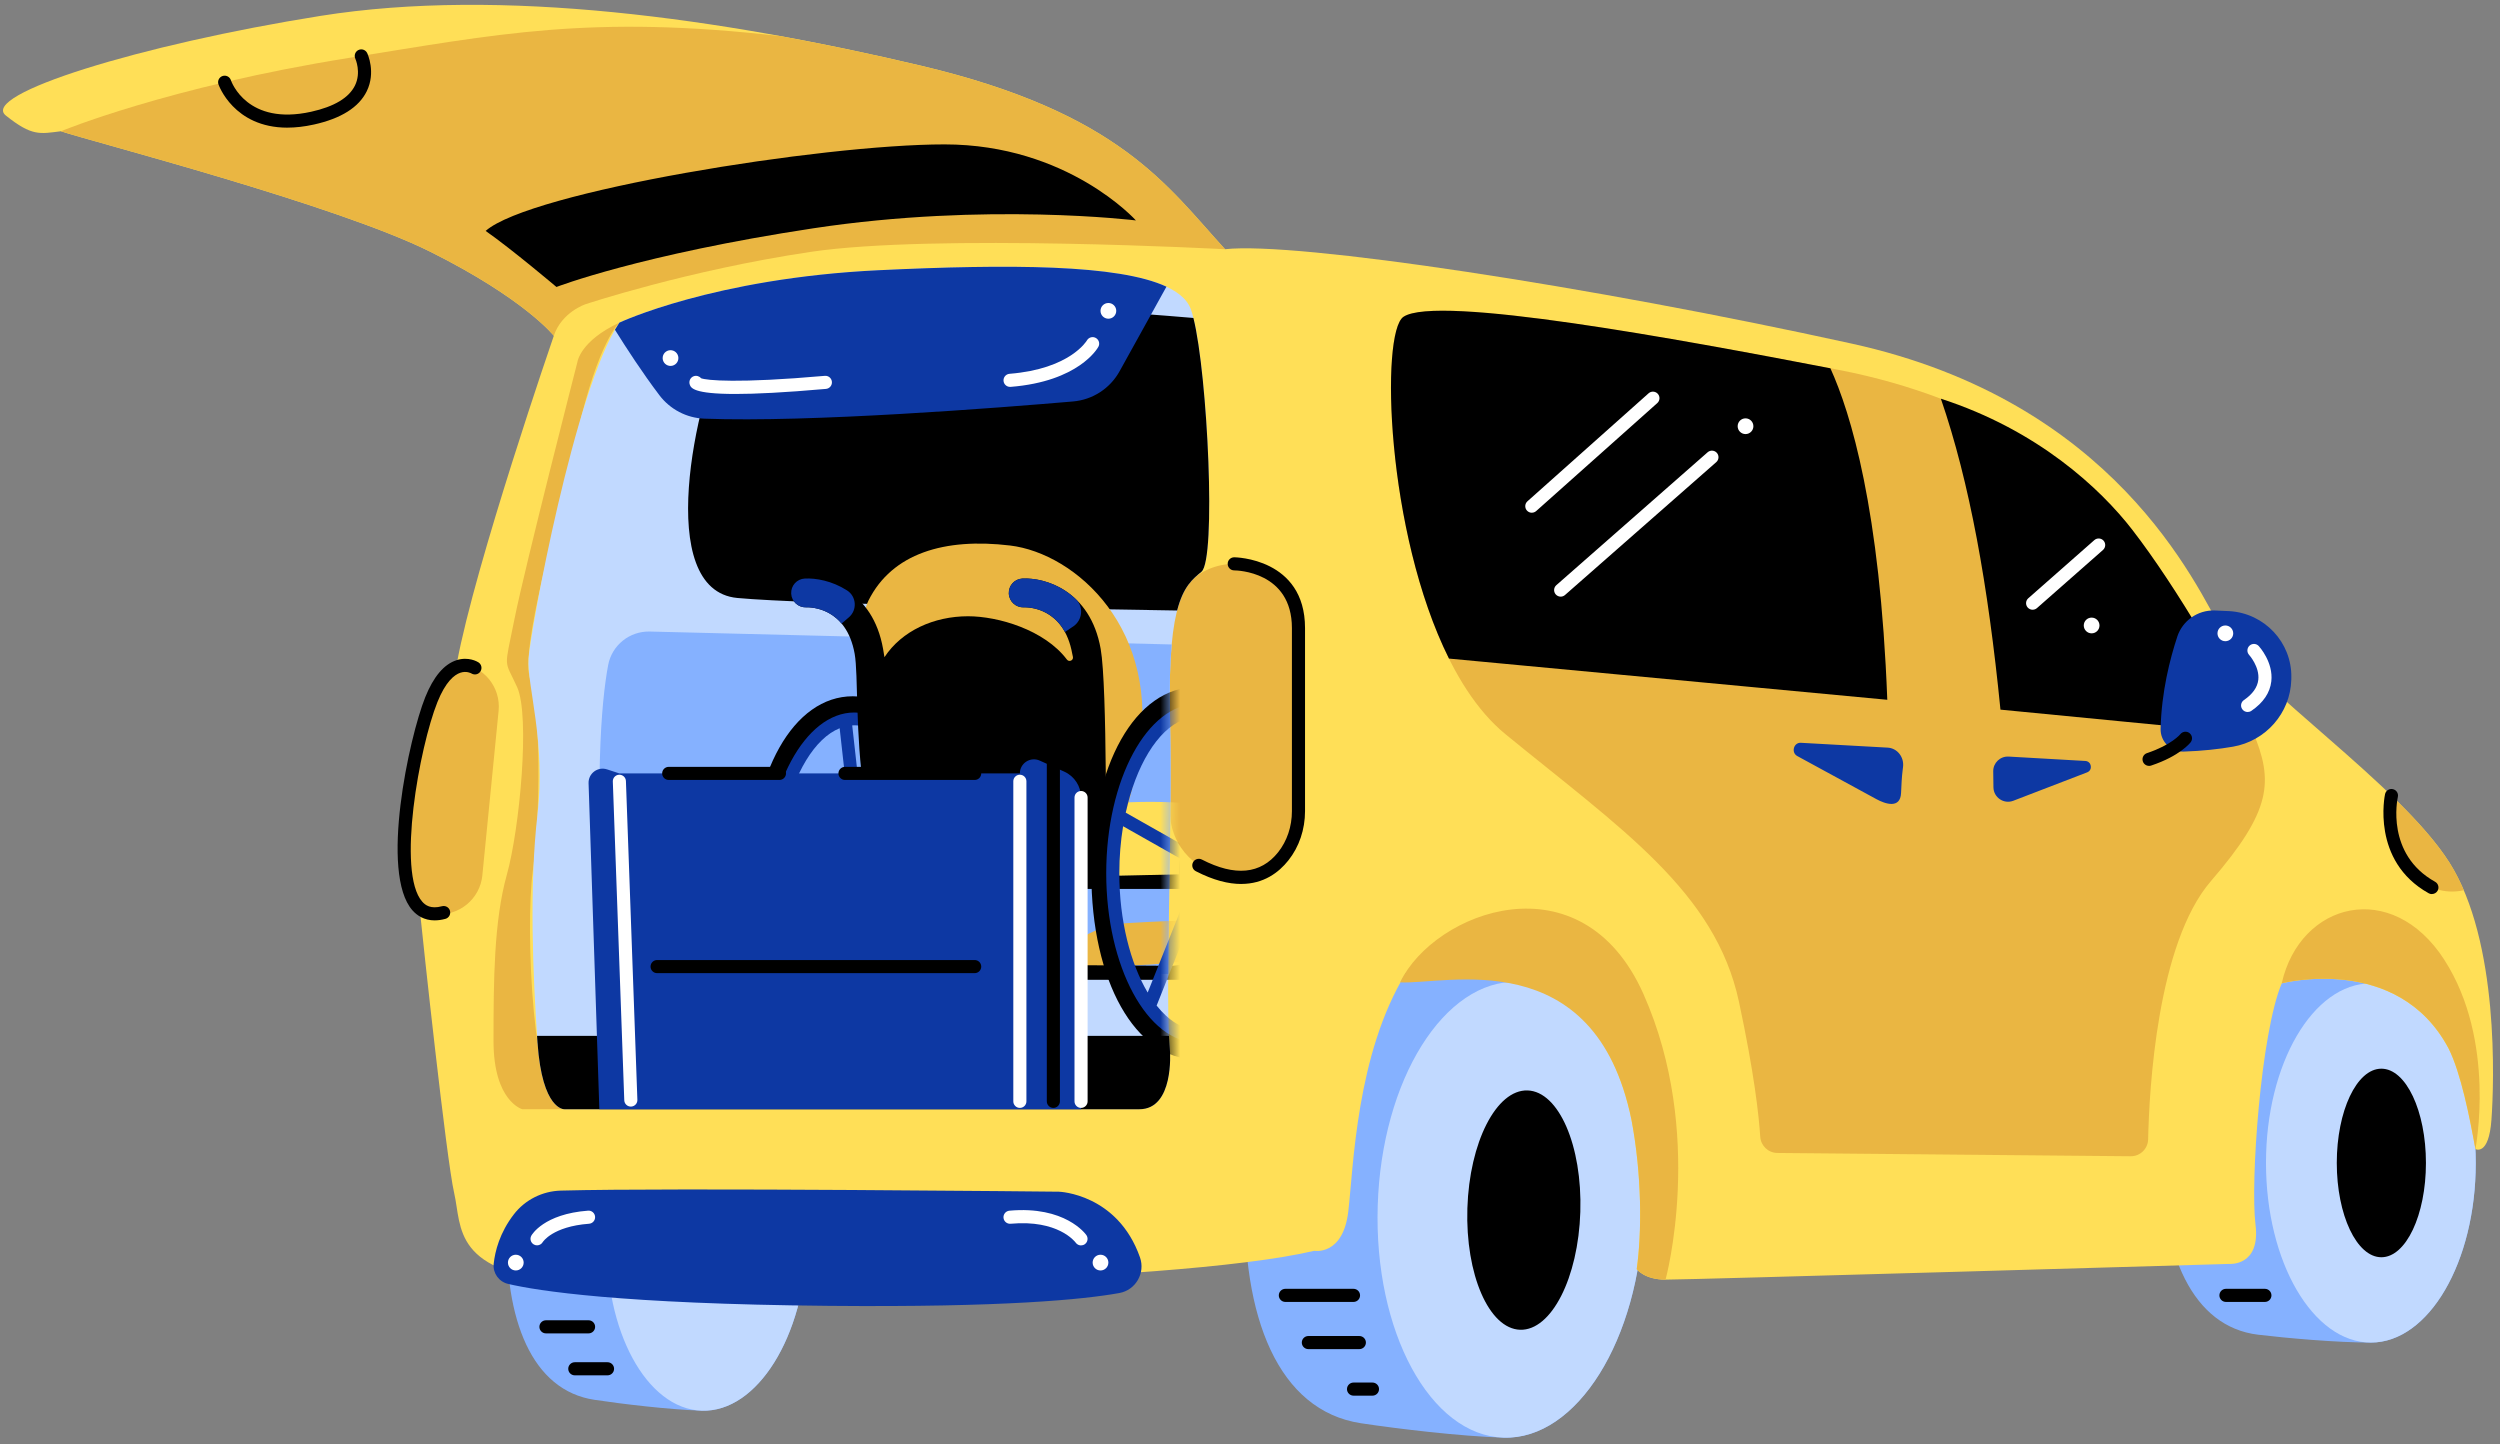<svg width="251" height="145" viewBox="0 0 251 145" fill="none" xmlns="http://www.w3.org/2000/svg">
<rect x="0" y="0" width="251" height="145" fill="#808080" stroke="none"/>
<g clip-path="url(#clip0_8127_26121)">
<path d="M152.366 98.572C148.728 97.456 141.831 97.714 139.027 98.159C131.983 99.278 125.404 106.991 125.012 119.629C124.622 132.267 128.337 141.633 136.642 142.894C140.286 143.446 146.614 144.205 150.95 144.339C158.316 144.565 164.605 134.507 164.997 121.869C165.387 109.231 159.413 100.736 152.364 98.575H152.366V98.572Z" fill="#85B1FF"/>
<path d="M164.999 121.87C165.389 109.232 159.734 98.803 152.368 98.575C145.002 98.347 138.714 108.408 138.323 121.046C137.933 133.684 143.587 144.113 150.954 144.341C158.32 144.568 164.608 134.508 164.999 121.87Z" fill="#C1D9FF"/>
<path d="M158.665 121.669C158.87 115.034 156.498 109.577 153.366 109.48C150.234 109.384 147.529 114.684 147.324 121.319C147.119 127.954 149.492 133.411 152.623 133.508C155.755 133.605 158.46 128.304 158.665 121.669Z" fill="black"/>
<path d="M71.525 107.13C68.782 106.29 63.583 106.483 61.469 106.82C56.159 107.665 51.197 113.477 50.905 123.003C50.61 132.53 53.411 139.593 59.674 140.54C62.419 140.956 67.192 141.527 70.459 141.63C76.013 141.801 80.752 134.217 81.047 124.691C81.342 115.164 76.838 108.76 71.525 107.13Z" fill="#85B1FF"/>
<path d="M81.053 124.695C81.347 115.168 77.083 107.306 71.529 107.135C65.975 106.963 61.234 114.547 60.94 124.074C60.645 133.6 64.909 141.462 70.463 141.634C76.017 141.806 80.758 134.222 81.053 124.695Z" fill="#C1D9FF"/>
<path d="M238.036 98.73C235.14 97.941 229.706 98.312 227.506 98.73C221.977 99.783 216.976 106.014 216.976 115.972C216.976 125.931 220.135 133.214 226.716 134.004C229.604 134.352 234.613 134.794 238.036 134.794C243.851 134.794 248.566 126.72 248.566 116.762C248.566 106.804 243.645 100.26 238.036 98.73Z" fill="#85B1FF"/>
<path d="M238.036 134.794C243.851 134.794 248.566 126.721 248.566 116.762C248.566 106.803 243.851 98.73 238.036 98.73C232.22 98.73 227.506 106.803 227.506 116.762C227.506 126.721 232.22 134.794 238.036 134.794Z" fill="#C1D9FF"/>
<path d="M239.089 126.228C241.56 126.228 243.564 121.99 243.564 116.762C243.564 111.534 241.56 107.296 239.089 107.296C236.617 107.296 234.613 111.534 234.613 116.762C234.613 121.99 236.617 126.228 239.089 126.228Z" fill="black"/>
<path d="M248.531 115.367C248.531 115.367 249.879 116.102 250.142 112.416C250.406 108.731 250.932 94.516 245.93 86.619C240.929 78.722 226.187 68.982 223.291 63.717C220.395 58.452 212.235 40.289 185.91 34.498C159.585 28.706 130.101 24.231 122.993 25.021C117.202 18.703 112.463 11.333 92.456 6.594C72.449 1.856 50.339 -1.3 32.175 1.596C14.01 4.491 -2.048 9.493 0.585 11.599C3.217 13.704 4.007 13.441 6.113 13.178C9.272 14.231 33.754 20.549 43.231 25.287C52.708 30.025 55.604 33.711 55.604 33.711C55.604 33.711 47.706 56.612 45.864 66.615C43.494 68.195 42.705 71.09 41.388 79.251C40.072 87.411 40.862 91.36 42.178 91.623C42.441 94.255 44.811 116.367 45.6 119.79C46.39 123.212 45.337 127.95 57.447 128.74C69.556 129.529 117.467 129.003 131.946 125.581C131.946 125.581 134.842 126.107 135.368 121.632C135.895 117.157 136.158 105.838 141.16 97.677C145.114 97.707 160.114 94.519 163.799 112.419C164.852 117.947 164.852 123.738 164.326 127.423C164.326 127.423 165.1 128.476 167.222 128.476C169.854 128.476 223.82 126.897 223.82 126.897C223.82 126.897 226.979 127.16 226.453 122.948C225.926 118.737 226.979 103.732 229.085 98.731C229.085 98.731 240.718 95.69 245.825 105.24C247.091 107.754 247.973 112.266 248.531 115.37V115.367Z" fill="#FFDF57"/>
<path d="M56.657 111.366H52.437C52.437 111.366 49.549 110.576 49.549 104.522C49.549 98.467 49.589 92.465 50.884 87.832C52.179 83.199 53.234 71.88 51.918 68.984C50.602 66.089 50.602 67.405 51.655 62.14C52.708 56.875 57.973 36.343 57.973 36.343C57.973 36.343 58.236 34.237 62.185 32.394C62.185 32.394 60.079 34.237 57.973 43.45C55.867 52.664 52.181 65.299 53.234 68.195C54.288 71.09 54.288 81.62 53.498 87.411C52.708 93.202 53.498 111.366 56.657 111.366ZM213.919 116.088C214.872 116.096 215.651 115.341 215.673 114.388C215.78 109.378 216.565 94.74 221.975 88.464C228.079 81.383 228.293 78.461 226.187 73.459C224.081 68.458 218.552 58.981 214.077 53.19C209.602 47.399 199.599 40.028 184.593 37.133C169.588 34.237 144.316 29.499 140.904 31.807C138.027 33.753 139.578 64.246 151.161 73.723C162.744 83.199 172.221 89.517 174.59 100.573C176.135 107.778 176.593 112.034 176.727 114.124C176.785 115.035 177.533 115.749 178.446 115.757L213.917 116.088H213.919ZM130.367 81.488V63.062C130.367 59.5 127.479 56.612 123.917 56.612C120.355 56.612 117.467 59.5 117.467 63.062V81.488C117.467 85.05 120.355 87.938 123.917 87.938C127.479 87.938 130.367 85.05 130.367 81.488ZM92.459 6.597C87.847 5.505 83.124 4.499 78.362 3.628C59.271 1.435 49.883 3.446 35.07 5.807C16.906 8.703 6.113 13.178 6.113 13.178C9.272 14.231 33.754 20.549 43.231 25.287C52.708 30.025 55.604 33.711 55.604 33.711C56.394 31.341 58.763 30.552 58.763 30.552C58.763 30.552 69.029 27.13 81.402 25.287C93.775 23.444 122.996 25.024 122.996 25.024C117.204 18.706 112.466 11.335 92.459 6.597ZM48.428 87.877L50.06 71.369C50.297 68.982 48.551 66.855 46.164 66.621C46.064 66.61 45.964 66.61 45.866 66.607V66.618C43.497 68.197 42.707 71.093 41.391 79.253C40.385 85.484 40.609 89.256 41.357 90.812C41.996 91.339 42.794 91.686 43.681 91.775C46.069 92.012 48.196 90.267 48.43 87.88L48.428 87.877ZM165.015 99.825C158.798 85.829 143.992 91.52 140.57 98.628C145.045 98.891 160.114 94.519 163.799 112.419C164.852 117.947 164.852 123.738 164.326 127.423C164.326 127.423 165.1 128.476 167.222 128.476C167.222 128.476 171.233 113.822 165.015 99.828V99.825ZM245.407 96.356C240.142 88.195 230.928 90.565 229.085 98.725C229.085 98.725 240.718 95.685 245.825 105.235C247.091 107.749 247.973 112.261 248.531 115.364C248.531 115.364 250.669 104.516 245.404 96.356H245.407ZM247.368 89.377C246.949 88.398 246.473 87.469 245.933 86.616C244.569 84.46 242.477 82.17 240.102 79.869C239.957 80.509 239.878 81.183 239.878 81.878C239.878 86.095 242.708 89.512 246.196 89.512C246.596 89.512 246.989 89.464 247.368 89.377Z" fill="#EAB642"/>
<path d="M62.185 32.394C62.185 32.394 71.662 27.919 88.247 27.13C104.831 26.34 117.994 26.603 119.573 31.078C121.153 35.553 122.206 56.086 120.626 57.402C119.047 58.718 117.204 60.034 117.467 71.88C117.731 83.726 116.941 100.046 117.467 105.574C117.467 105.574 117.891 111.366 114.39 111.366H56.657C56.657 111.366 54.44 111.474 53.969 104.706C53.498 97.938 53.124 88.94 53.969 81.725C54.814 74.51 52.898 68.808 53.066 66.131C53.234 63.454 57.71 38.973 62.185 32.392V32.394Z" fill="#C1D9FF"/>
<path d="M117.467 71.88C117.402 68.863 117.47 66.531 117.639 64.704L65.241 63.406C63.209 63.356 61.432 64.78 61.058 66.778C60.337 70.624 59.703 78.595 60.666 94.855C60.764 96.498 62.122 97.78 63.765 97.78H117.288C117.331 90.359 117.652 80.053 117.47 71.88H117.467Z" fill="#85B1FF"/>
<path d="M194.863 40.028C204.603 43.187 210.876 49.047 214.08 53.19C218.555 58.981 224.083 68.458 226.189 73.46C226.226 73.546 226.26 73.633 226.295 73.718L200.846 71.248C199.601 58.716 197.758 48.449 194.863 40.026V40.028ZM183.775 36.977C168.688 34.071 144.258 29.544 140.907 31.81C138.593 33.376 139.146 53.409 145.477 66.121L189.484 70.259C188.761 51.134 185.82 41.476 183.772 36.977H183.775ZM114.045 22.131C114.045 22.131 107.201 14.497 94.828 14.497C82.455 14.497 53.234 19.235 48.759 23.184C51.392 25.026 55.867 28.812 55.867 28.812C55.867 28.812 64.291 25.553 81.665 22.92C99.04 20.288 114.045 22.131 114.045 22.131ZM72.978 33.713C69.819 40.031 65.607 59.247 74.031 60.037C80.81 60.671 107.872 61.137 118.183 61.295C118.818 58.847 119.76 58.126 120.626 57.405C122.122 56.157 121.256 37.675 119.818 31.923C107.172 30.844 75.5 28.667 72.978 33.713ZM53.969 104.709C54.44 111.474 56.657 111.368 56.657 111.368H114.39C117.894 111.368 117.467 105.577 117.467 105.577C117.425 105.122 117.388 104.593 117.362 103.998H53.919C53.935 104.235 53.951 104.477 53.966 104.709H53.969Z" fill="black"/>
<path d="M117.112 28.783L112.402 37.28C111.447 39.004 109.699 40.139 107.732 40.307C100.272 40.947 81.342 42.434 70.709 42.034C68.929 41.965 67.279 41.099 66.202 39.678C64.51 37.446 62.877 34.934 61.74 33.108C61.888 32.852 62.038 32.613 62.185 32.394C62.185 32.394 71.662 27.919 88.247 27.129C101.341 26.506 112.3 26.54 117.112 28.783ZM106.345 119.647C106.345 119.647 67.455 119.226 56.304 119.537C54.453 119.589 52.713 120.46 51.584 121.929C50.168 123.772 49.702 125.617 49.567 126.878C49.465 127.823 50.089 128.689 51.015 128.905C53.982 129.6 62.301 130.916 83.25 131.108C100.801 131.269 108.806 130.466 112.379 129.821C114.027 129.524 115.009 127.813 114.453 126.236C112.205 119.852 106.35 119.65 106.35 119.65H106.345V119.647ZM218.602 63.914C217.876 66.107 217.007 69.466 216.926 73.183C216.897 74.457 217.955 75.499 219.229 75.46C221.135 75.399 222.796 75.207 224.183 74.968C227.479 74.399 229.946 71.603 230.046 68.26C230.046 68.176 230.051 68.089 230.051 68.005C230.101 64.493 227.355 61.577 223.849 61.358C223.328 61.327 222.814 61.306 222.333 61.292C220.645 61.245 219.132 62.314 218.6 63.914H218.602ZM209.365 76.4L201.67 75.96C200.82 75.913 200.107 76.594 200.12 77.445L200.141 79.045C200.154 80.067 201.181 80.762 202.136 80.396L209.544 77.547C210.139 77.318 210.005 76.439 209.368 76.4H209.365ZM180.447 75.907L188.392 80.235C189.3 80.73 190.798 81.228 190.867 79.611C190.901 78.822 190.935 78.029 191.035 77.245L191.064 77.016C191.193 76.013 190.485 75.115 189.521 75.062L180.802 74.576C180.081 74.539 179.807 75.557 180.447 75.907Z" fill="#0D38A3"/>
<mask id="mask0_8127_26121" style="mask-type:luminance" maskUnits="userSpaceOnUse" x="53" y="26" width="69" height="86">
<path d="M62.185 32.394C62.185 32.394 71.662 27.919 88.247 27.13C104.831 26.34 117.994 26.603 119.573 31.078C121.153 35.553 122.206 56.086 120.626 57.402C119.047 58.718 117.204 60.034 117.467 71.88C117.731 83.726 116.941 100.046 117.467 105.574C117.467 105.574 117.891 111.366 114.39 111.366H56.657C56.657 111.366 54.44 111.474 53.969 104.706C53.498 97.938 53.124 88.94 53.969 81.725C54.814 74.51 52.898 68.808 53.066 66.131C53.234 63.454 57.71 38.973 62.185 32.392V32.394Z" fill="white"/>
</mask>
<g mask="url(#mask0_8127_26121)">
<path d="M85.617 106.364C79.665 106.364 75.347 98.698 75.347 88.135C75.347 77.571 79.667 69.906 85.617 69.906C91.566 69.906 95.886 77.571 95.886 88.135C95.886 98.698 91.566 106.364 85.617 106.364ZM85.617 71.959C80.934 71.959 77.401 78.913 77.401 88.135C77.401 97.356 80.934 104.311 85.617 104.311C90.3 104.311 93.833 97.356 93.833 88.135C93.833 78.913 90.3 71.959 85.617 71.959Z" fill="black"/>
<path d="M85.767 71.535C80.826 71.535 76.806 78.982 76.806 88.132C76.806 97.282 80.826 104.729 85.767 104.729C90.708 104.729 94.728 97.282 94.728 88.132C94.728 78.982 90.708 71.535 85.767 71.535ZM92.709 94.547L87.365 87.398L92.648 81.462C93.156 83.491 93.446 85.758 93.446 88.132C93.446 90.507 93.18 92.583 92.711 94.547H92.709ZM92.23 80.001L87.015 85.86L85.562 72.83C85.63 72.827 85.698 72.82 85.767 72.82C88.444 72.82 90.85 75.723 92.23 80.001ZM84.301 73.114L85.759 86.184L78.712 82.199C79.71 77.621 81.81 74.12 84.301 73.114ZM78.459 83.531L85.733 87.645L80.868 99.815C79.183 96.98 78.091 92.757 78.091 88.132C78.091 86.537 78.222 84.989 78.462 83.531H78.459ZM85.767 103.447C84.303 103.447 82.921 102.576 81.742 101.091L86.709 88.664L92.28 96.116C90.908 100.478 88.476 103.447 85.767 103.447Z" fill="#0D38A3"/>
<path d="M86.643 93.142C88.132 93.142 89.339 90.842 89.339 88.006C89.339 85.169 88.132 82.87 86.643 82.87C85.155 82.87 83.948 85.169 83.948 88.006C83.948 90.842 85.155 93.142 86.643 93.142Z" fill="black"/>
<path d="M98.347 87.937H120.421C121.621 87.937 122.772 87.435 123.569 86.537C124.83 85.118 126.112 82.949 123.785 81.62C120.808 79.919 105.279 79.764 97.345 84.073C95.475 85.089 96.218 87.937 98.347 87.937Z" fill="#FFDF57"/>
<path d="M92.809 87.937C90.703 87.937 88.902 86.418 88.555 84.341C87.441 77.7 85.411 63.862 87.194 60.297C89.563 55.559 94.828 53.98 101.409 54.769C107.99 55.559 116.678 63.193 114.308 76.092C111.939 88.99 108.78 87.937 101.672 87.937H92.809Z" fill="#EAB642"/>
<path d="M105.621 96.887C105.621 96.887 108.254 92.939 113.255 92.676C118.257 92.412 123.727 91.886 122.835 94.781C121.943 97.677 105.621 96.887 105.621 96.887Z" fill="#EAB642"/>
<path d="M123.569 86.537C123.519 86.626 123.032 86.945 122.582 87.229C122.09 87.54 121.524 87.708 120.942 87.724L110.91 87.953C110.976 87.79 111.015 87.611 111.015 87.424C111.023 86.671 111.184 68.945 110.507 65.144C109.465 59.276 104.91 57.968 102.644 58.086C101.851 58.131 101.246 58.805 101.283 59.597C101.32 60.389 101.996 61.011 102.789 60.977C103.197 60.963 106.822 60.963 107.656 65.649C107.677 65.767 107.698 65.854 107.717 65.928C107.811 66.291 107.343 66.518 107.116 66.218C104.868 63.235 100.211 61.872 97.195 61.872C93.772 61.872 90.547 63.322 88.799 65.981C88.747 65.657 88.699 65.373 88.66 65.141C87.618 59.273 83.063 57.965 80.797 58.084C80.004 58.128 79.399 58.802 79.436 59.595C79.472 60.387 80.149 61.008 80.942 60.974C81.35 60.961 84.975 60.961 85.809 65.646C86.177 67.716 85.864 73.688 86.754 79.561C87.067 82.186 87.644 84.676 88.291 86.666C88.794 88.209 90.237 89.248 91.861 89.248H100.014C100.135 89.375 103.47 89.609 105.518 97.414C105.584 97.661 105.782 97.838 106.016 97.888C106.287 98.185 106.679 98.372 107.114 98.372H118.641C120.181 98.372 121.585 97.496 122.264 96.116C123.696 93.202 126.07 88.353 126.642 87.108C127.473 85.3 127.305 83.025 123.572 86.532V86.537H123.569ZM121.395 94.566C120.663 96.045 119.152 96.977 117.502 96.966L106.735 96.893C105.566 92.544 104.084 90.351 102.846 89.251H121.166C121.866 89.251 122.548 89.022 123.106 88.601L125.073 87.114L121.392 94.566H121.395Z" fill="black"/>
<path d="M85.046 59.279C85.996 59.889 86.085 61.245 85.227 61.979L84.495 62.606C83.116 60.966 81.231 60.966 80.942 60.976C80.147 61.008 79.472 60.389 79.436 59.597C79.399 58.802 80.002 58.128 80.797 58.086C81.894 58.028 83.532 58.307 85.046 59.279ZM107.751 62.898C108.68 62.272 108.827 60.937 108.017 60.16C106.25 58.47 104.026 58.012 102.646 58.086C101.854 58.131 101.249 58.805 101.285 59.597C101.322 60.389 101.999 61.011 102.791 60.976C103.123 60.966 105.563 60.963 106.922 63.453L107.748 62.895L107.751 62.898Z" fill="#0D38A3"/>
<path d="M120.1 106.364C113.998 106.364 109.57 98.504 109.57 87.674C109.57 76.844 113.998 68.984 120.1 68.984C126.202 68.984 130.63 76.844 130.63 87.674C130.63 98.504 126.202 106.364 120.1 106.364ZM120.1 71.09C115.298 71.09 111.676 78.219 111.676 87.674C111.676 97.13 115.298 104.258 120.1 104.258C124.901 104.258 128.524 97.13 128.524 87.674C128.524 78.219 124.901 71.09 120.1 71.09Z" fill="black"/>
<path d="M120.253 70.656C115.188 70.656 111.065 78.29 111.065 87.674C111.065 97.058 115.188 104.692 120.253 104.692C125.318 104.692 129.44 97.058 129.44 87.674C129.44 78.29 125.318 70.656 120.253 70.656ZM127.371 94.25L121.89 86.919L127.305 80.832C127.826 82.912 128.121 85.239 128.121 87.671C128.121 90.104 127.85 92.236 127.368 94.247L127.371 94.25ZM126.879 79.337L121.532 85.344L120.042 71.985C120.113 71.983 120.182 71.975 120.253 71.975C122.996 71.975 125.465 74.952 126.879 79.337ZM118.749 72.277L120.245 85.679L113.021 81.591C114.045 76.897 116.196 73.307 118.749 72.277ZM112.761 82.957L120.216 87.174L115.227 99.651C113.498 96.745 112.379 92.415 112.379 87.674C112.379 86.039 112.513 84.452 112.758 82.957H112.761ZM120.253 103.376C118.752 103.376 117.333 102.484 116.125 100.96L121.219 88.219L126.929 95.858C125.523 100.331 123.03 103.376 120.253 103.376Z" fill="#0D38A3"/>
<path d="M121.153 92.807C122.679 92.807 123.917 90.45 123.917 87.542C123.917 84.635 122.679 82.278 121.153 82.278C119.626 82.278 118.389 84.635 118.389 87.542C118.389 90.45 119.626 92.807 121.153 92.807Z" fill="black"/>
</g>
<path d="M60.174 111.366L59.092 78.635C59.06 77.656 60.011 76.939 60.943 77.245L62.185 77.65H102.394C102.394 76.626 103.452 75.942 104.387 76.363L106.856 77.474C107.88 77.935 108.538 78.953 108.538 80.075V111.366H60.174Z" fill="#0D38A3"/>
<path d="M43.647 92.407C42.568 92.407 41.854 91.899 41.415 91.404C38.116 87.69 41.072 74.052 42.691 70.008C43.521 67.937 44.581 66.684 45.843 66.281C47.045 65.897 47.941 66.439 48.038 66.502C48.343 66.699 48.433 67.105 48.235 67.413C48.041 67.716 47.638 67.805 47.332 67.615C47.301 67.597 46.837 67.334 46.216 67.544C45.624 67.745 44.745 68.418 43.913 70.501C42.123 74.97 39.806 87.616 42.397 90.533C42.699 90.875 43.236 91.294 44.373 90.986C44.726 90.891 45.087 91.099 45.179 91.449C45.274 91.799 45.066 92.162 44.716 92.255C44.324 92.36 43.968 92.405 43.644 92.405L43.647 92.407Z" fill="black"/>
<path d="M124.617 88.751C123.346 88.751 121.84 88.388 120.06 87.469C119.737 87.303 119.61 86.906 119.776 86.582C119.942 86.258 120.339 86.132 120.663 86.297C123.993 88.016 126.571 87.769 128.324 85.566C129.216 84.444 129.708 82.981 129.708 81.443V63.059C129.708 57.36 124.151 57.268 123.914 57.268C123.551 57.268 123.259 56.97 123.259 56.607C123.259 56.244 123.554 55.951 123.917 55.951C123.988 55.951 131.025 56.033 131.025 63.059V81.443C131.025 83.275 130.432 85.031 129.353 86.384C128.387 87.6 126.873 88.748 124.617 88.748V88.751Z" fill="black"/>
<path d="M78.256 78.308H67.139C66.776 78.308 66.481 78.013 66.481 77.65C66.481 77.287 66.776 76.992 67.139 76.992H78.256C78.62 76.992 78.915 77.287 78.915 77.65C78.915 78.013 78.62 78.308 78.256 78.308Z" fill="black"/>
<path d="M97.858 78.308H84.838C84.474 78.308 84.179 78.013 84.179 77.65C84.179 77.287 84.474 76.992 84.838 76.992H97.858C98.221 76.992 98.516 77.287 98.516 77.65C98.516 78.013 98.221 78.308 97.858 78.308Z" fill="black"/>
<path d="M97.858 97.704H65.973C65.61 97.704 65.315 97.409 65.315 97.046C65.315 96.682 65.61 96.388 65.973 96.388H97.858C98.221 96.388 98.516 96.682 98.516 97.046C98.516 97.409 98.221 97.704 97.858 97.704Z" fill="black"/>
<path d="M105.758 111.234C105.395 111.234 105.1 110.939 105.1 110.576V76.684C105.1 76.321 105.395 76.026 105.758 76.026C106.121 76.026 106.416 76.321 106.416 76.684V110.576C106.416 110.939 106.121 111.234 105.758 111.234Z" fill="black"/>
<path d="M135.892 130.714H129.05C128.687 130.714 128.392 130.419 128.392 130.056C128.392 129.692 128.687 129.397 129.05 129.397H135.892C136.256 129.397 136.55 129.692 136.55 130.056C136.55 130.419 136.256 130.714 135.892 130.714Z" fill="black"/>
<path d="M136.479 135.452H131.359C130.996 135.452 130.701 135.157 130.701 134.794C130.701 134.431 130.996 134.136 131.359 134.136H136.479C136.843 134.136 137.137 134.431 137.137 134.794C137.137 135.157 136.843 135.452 136.479 135.452Z" fill="black"/>
<path d="M137.796 140.124H135.895C135.532 140.124 135.237 139.829 135.237 139.466C135.237 139.103 135.532 138.808 135.895 138.808H137.796C138.159 138.808 138.454 139.103 138.454 139.466C138.454 139.829 138.159 140.124 137.796 140.124Z" fill="black"/>
<path d="M59.092 133.872H54.814C54.451 133.872 54.156 133.578 54.156 133.214C54.156 132.851 54.451 132.556 54.814 132.556H59.092C59.455 132.556 59.75 132.851 59.75 133.214C59.75 133.578 59.455 133.872 59.092 133.872Z" fill="black"/>
<path d="M60.995 138.084H57.71C57.347 138.084 57.052 137.789 57.052 137.426C57.052 137.063 57.347 136.768 57.71 136.768H60.995C61.358 136.768 61.653 137.063 61.653 137.426C61.653 137.789 61.358 138.084 60.995 138.084Z" fill="black"/>
<path d="M227.395 130.714H223.486C223.122 130.714 222.828 130.419 222.828 130.056C222.828 129.692 223.122 129.397 223.486 129.397H227.395C227.758 129.397 228.053 129.692 228.053 130.056C228.053 130.419 227.758 130.714 227.395 130.714Z" fill="black"/>
<path d="M244.159 89.767C244.051 89.767 243.94 89.741 243.84 89.683C238.02 86.44 239.444 79.793 239.46 79.727C239.539 79.372 239.891 79.151 240.247 79.23C240.602 79.309 240.823 79.661 240.744 80.014C240.692 80.248 239.531 85.774 244.483 88.53C244.801 88.706 244.914 89.106 244.738 89.425C244.617 89.641 244.393 89.762 244.161 89.762V89.767H244.159Z" fill="black"/>
<path d="M215.765 76.894C215.488 76.894 215.233 76.721 215.141 76.444C215.025 76.1 215.212 75.728 215.557 75.612C218.023 74.794 218.892 73.725 218.903 73.715C219.126 73.433 219.54 73.38 219.824 73.601C220.108 73.823 220.164 74.228 219.948 74.517C219.906 74.573 218.871 75.902 215.973 76.863C215.904 76.887 215.833 76.897 215.765 76.897V76.894Z" fill="black"/>
<path d="M28.85 12.817C23.448 12.817 21.947 8.513 21.931 8.463C21.816 8.118 22.003 7.745 22.348 7.631C22.692 7.518 23.064 7.702 23.179 8.047C23.245 8.242 24.838 12.643 31.243 11.219C33.549 10.706 35.026 9.824 35.634 8.595C36.294 7.26 35.681 5.907 35.676 5.894C35.523 5.565 35.665 5.173 35.992 5.02C36.318 4.865 36.71 5.004 36.866 5.331C36.903 5.407 37.755 7.247 36.824 9.156C36.036 10.769 34.254 11.896 31.527 12.501C30.542 12.72 29.653 12.815 28.85 12.815V12.817Z" fill="black"/>
<path d="M68.1 36.076C68.17 35.645 67.878 35.239 67.447 35.17C67.017 35.1 66.611 35.392 66.541 35.822C66.471 36.253 66.764 36.659 67.194 36.729C67.625 36.798 68.031 36.506 68.1 36.076Z" fill="white"/>
<path d="M111.281 31.999C111.717 31.999 112.071 31.646 112.071 31.21C112.071 30.773 111.717 30.42 111.281 30.42C110.845 30.42 110.491 30.773 110.491 31.21C110.491 31.646 110.845 31.999 111.281 31.999Z" fill="white"/>
<path d="M51.787 127.555C52.223 127.555 52.576 127.201 52.576 126.765C52.576 126.329 52.223 125.975 51.787 125.975C51.35 125.975 50.997 126.329 50.997 126.765C50.997 127.201 51.35 127.555 51.787 127.555Z" fill="white"/>
<path d="M110.491 127.555C110.927 127.555 111.281 127.201 111.281 126.765C111.281 126.329 110.927 125.975 110.491 125.975C110.055 125.975 109.701 126.329 109.701 126.765C109.701 127.201 110.055 127.555 110.491 127.555Z" fill="white"/>
<path d="M175.25 43.582C175.687 43.582 176.04 43.228 176.04 42.792C176.04 42.356 175.687 42.002 175.25 42.002C174.814 42.002 174.461 42.356 174.461 42.792C174.461 43.228 174.814 43.582 175.25 43.582Z" fill="white"/>
<path d="M209.999 63.588C210.436 63.588 210.789 63.234 210.789 62.798C210.789 62.362 210.436 62.008 209.999 62.008C209.563 62.008 209.21 62.362 209.21 62.798C209.21 63.234 209.563 63.588 209.999 63.588Z" fill="white"/>
<path d="M223.425 64.377C223.861 64.377 224.215 64.024 224.215 63.588C224.215 63.152 223.861 62.798 223.425 62.798C222.989 62.798 222.635 63.152 222.635 63.588C222.635 64.024 222.989 64.377 223.425 64.377Z" fill="white"/>
<path d="M73.834 39.554C69.59 39.554 69.369 38.936 69.253 38.612C69.132 38.27 69.311 37.893 69.653 37.772C69.922 37.675 70.214 37.767 70.385 37.975C70.935 38.188 74.023 38.512 82.811 37.735C83.174 37.701 83.492 37.97 83.524 38.333C83.555 38.696 83.287 39.015 82.926 39.046C78.73 39.417 75.834 39.554 73.834 39.554Z" fill="white"/>
<path d="M101.409 38.843C101.069 38.843 100.783 38.583 100.754 38.238C100.725 37.875 100.996 37.559 101.356 37.53C107.437 37.043 109.109 34.211 109.125 34.182C109.304 33.868 109.701 33.752 110.017 33.929C110.333 34.103 110.452 34.497 110.278 34.816C110.202 34.958 108.317 38.296 101.459 38.843H101.409Z" fill="white"/>
<path d="M63.335 111.102C62.983 111.102 62.69 110.823 62.677 110.468L61.527 78.464C61.514 78.1 61.798 77.795 62.161 77.782C62.527 77.771 62.83 78.053 62.843 78.416L63.993 110.421C64.007 110.784 63.722 111.089 63.359 111.102H63.335Z" fill="white"/>
<path d="M102.394 111.234C102.03 111.234 101.736 110.939 101.736 110.576V78.44C101.736 78.077 102.03 77.782 102.394 77.782C102.757 77.782 103.052 78.077 103.052 78.44V110.576C103.052 110.939 102.757 111.234 102.394 111.234Z" fill="white"/>
<path d="M108.538 111.234C108.174 111.234 107.88 110.939 107.88 110.576V80.075C107.88 79.711 108.174 79.416 108.538 79.416C108.901 79.416 109.196 79.711 109.196 80.075V110.576C109.196 110.939 108.901 111.234 108.538 111.234Z" fill="white"/>
<path d="M53.919 125.033C53.808 125.033 53.698 125.004 53.595 124.946C53.285 124.767 53.171 124.378 53.343 124.064C53.392 123.975 54.59 121.885 59.042 121.55C59.405 121.521 59.721 121.795 59.747 122.159C59.774 122.522 59.502 122.838 59.139 122.864C55.472 123.14 54.498 124.694 54.49 124.709C54.367 124.917 54.145 125.033 53.919 125.033Z" fill="white"/>
<path d="M108.538 125.041C108.332 125.041 108.13 124.946 108.001 124.764C107.922 124.659 106.226 122.432 101.467 122.864C101.106 122.898 100.785 122.63 100.751 122.269C100.719 121.906 100.985 121.587 101.346 121.553C106.924 121.05 108.988 123.883 109.072 124.004C109.28 124.301 109.209 124.712 108.912 124.92C108.796 125.001 108.664 125.038 108.532 125.038H108.538V125.041Z" fill="white"/>
<path d="M156.691 59.903C156.51 59.903 156.328 59.826 156.197 59.679C155.957 59.405 155.983 58.989 156.257 58.75L171.444 45.409C171.718 45.169 172.134 45.196 172.373 45.469C172.613 45.743 172.586 46.159 172.313 46.398L157.126 59.739C157.002 59.85 156.847 59.903 156.691 59.903Z" fill="white"/>
<path d="M153.796 51.479C153.614 51.479 153.435 51.405 153.303 51.258C153.061 50.987 153.085 50.571 153.356 50.329L165.516 39.489C165.787 39.246 166.203 39.27 166.445 39.541C166.687 39.812 166.663 40.228 166.392 40.47L154.233 51.31C154.106 51.421 153.951 51.476 153.796 51.476V51.479Z" fill="white"/>
<path d="M204.076 61.219C203.895 61.219 203.713 61.142 203.581 60.995C203.342 60.721 203.368 60.305 203.639 60.066L210.271 54.227C210.544 53.987 210.96 54.014 211.2 54.285C211.439 54.559 211.413 54.975 211.142 55.214L204.511 61.053C204.384 61.163 204.232 61.216 204.076 61.216V61.219Z" fill="white"/>
<path d="M225.663 71.485C225.452 71.485 225.247 71.385 225.118 71.198C224.912 70.898 224.991 70.487 225.292 70.285C226.158 69.692 226.642 69.013 226.732 68.266C226.887 66.955 225.821 65.762 225.81 65.752C225.565 65.483 225.586 65.067 225.852 64.823C226.121 64.578 226.534 64.596 226.779 64.862C226.839 64.928 228.258 66.494 228.04 68.408C227.908 69.555 227.234 70.553 226.034 71.372C225.921 71.448 225.792 71.485 225.663 71.485Z" fill="white"/>
</g>
<defs>
<clipPath id="clip0_8127_26121">
<rect width="250" height="143.86" fill="white" transform="translate(0.3 0.485)"/>
</clipPath>
</defs>
</svg>
